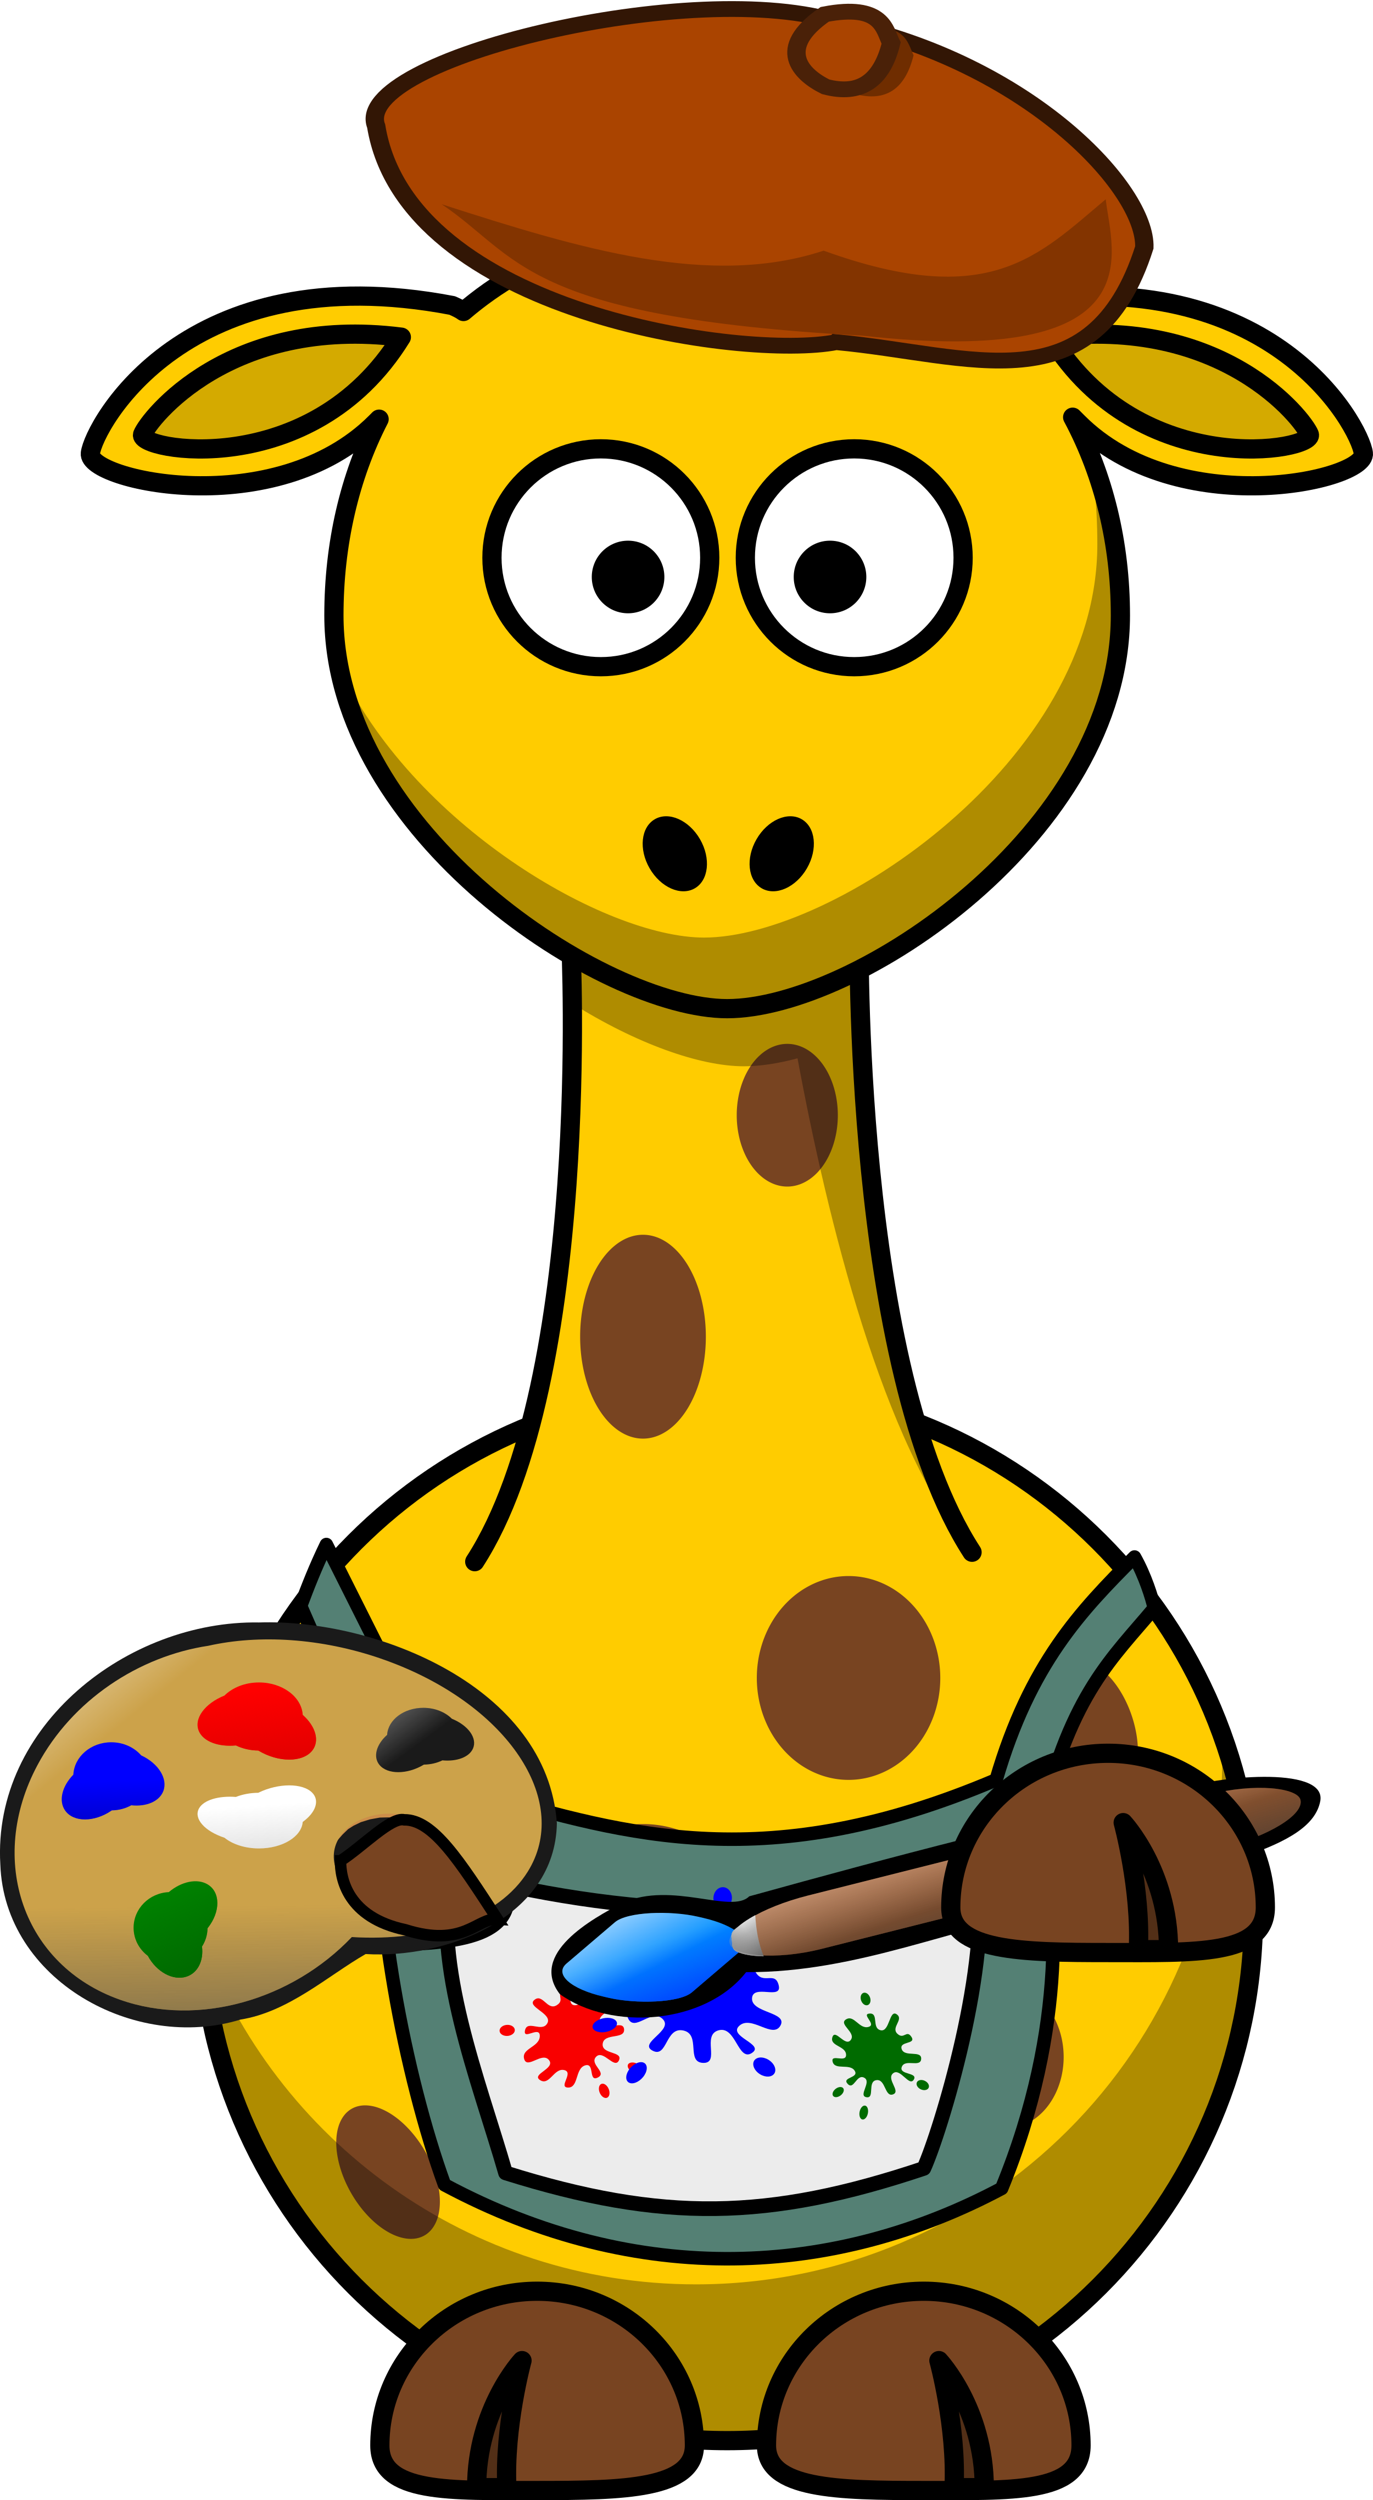 <?xml version="1.0" encoding="UTF-8" standalone="no"?>
<!-- Created with Inkscape (http://www.inkscape.org/) -->

<svg
   xmlns:dc="http://purl.org/dc/elements/1.1/"
   xmlns:cc="http://creativecommons.org/ns#"
   xmlns:rdf="http://www.w3.org/1999/02/22-rdf-syntax-ns#"
   xmlns:svg="http://www.w3.org/2000/svg"
   xmlns="http://www.w3.org/2000/svg"
   xmlns:xlink="http://www.w3.org/1999/xlink"
   xmlns:sodipodi="http://sodipodi.sourceforge.net/DTD/sodipodi-0.dtd"
   xmlns:inkscape="http://www.inkscape.org/namespaces/inkscape"
   version="1.0"
   width="285.753"
   height="520.336"
   id="svg2"
   inkscape:version="0.48.2 r9819"
   sodipodi:docname="Giraffe Maler.svg"
   inkscape:export-filename="C:\Users\Florian Emrich\Documents\Dokumente\Icons\Eigene Cliparts\Giraffen\Giraffe Maler.png"
   inkscape:export-xdpi="130"
   inkscape:export-ydpi="130">
  <sodipodi:namedview
     pagecolor="#ffffff"
     bordercolor="#666666"
     borderopacity="1"
     objecttolerance="10"
     gridtolerance="10"
     guidetolerance="10"
     inkscape:pageopacity="0"
     inkscape:pageshadow="2"
     inkscape:window-width="1680"
     inkscape:window-height="988"
     id="namedview37"
     showgrid="false"
     inkscape:zoom="0.93537767"
     inkscape:cx="-314.73698"
     inkscape:cy="335.35888"
     inkscape:window-x="-8"
     inkscape:window-y="-8"
     inkscape:window-maximized="1"
     inkscape:current-layer="svg2"
     fit-margin-top="0"
     fit-margin-left="0"
     fit-margin-right="0"
     fit-margin-bottom="0" />
  <defs
     id="defs4">
    <radialGradient
       inkscape:collect="always"
       xlink:href="#linearGradient13426-9-1-1"
       id="radialGradient4001"
       gradientUnits="userSpaceOnUse"
       gradientTransform="matrix(0.994,0.109,-0.896,8.145,250.919,-2059.174)"
       cx="349.075"
       cy="290.807"
       fx="349.075"
       fy="290.807"
       r="1.92" />
    <linearGradient
       inkscape:collect="always"
       id="linearGradient13426-9-1-1">
      <stop
         style="stop-color:#fdcc00;stop-opacity:1"
         offset="0"
         id="stop13428-6-0-9" />
      <stop
         style="stop-color:#008044;stop-opacity:1"
         offset="1"
         id="stop13430-5-5-7" />
    </linearGradient>
    <radialGradient
       inkscape:collect="always"
       xlink:href="#linearGradient13416-3-5"
       id="radialGradient4019"
       gradientUnits="userSpaceOnUse"
       gradientTransform="matrix(0.941,-0.161,0.403,2.352,-103.746,-244.044)"
       cx="340.932"
       cy="269.252"
       fx="340.932"
       fy="269.252"
       r="3.3" />
    <linearGradient
       inkscape:collect="always"
       id="linearGradient13416-3-5">
      <stop
         style="stop-color:#00519c;stop-opacity:1"
         offset="0"
         id="stop13418-4-4" />
      <stop
         style="stop-color:#008044;stop-opacity:1"
         offset="1"
         id="stop13420-8-9" />
    </linearGradient>
    <filter
       inkscape:collect="always"
       id="filter8506"
       x="-0.152"
       width="1.304"
       y="-0.16"
       height="1.321"
       color-interpolation-filters="sRGB">
      <feGaussianBlur
         inkscape:collect="always"
         stdDeviation="1.283"
         id="feGaussianBlur8508" />
    </filter>
    <filter
       inkscape:collect="always"
       id="filter8404"
       color-interpolation-filters="sRGB">
      <feGaussianBlur
         inkscape:collect="always"
         stdDeviation="2.462"
         id="feGaussianBlur8406" />
    </filter>
    <linearGradient
       inkscape:collect="always"
       xlink:href="#linearGradient6290"
       id="linearGradient8652"
       gradientUnits="userSpaceOnUse"
       gradientTransform="translate(-436.63,71.9)"
       x1="218.193"
       y1="751.337"
       x2="214.152"
       y2="470.514" />
    <linearGradient
       id="linearGradient6290"
       inkscape:collect="always">
      <stop
         id="stop6292"
         offset="0"
         style="stop-color:#4d4d4d;stop-opacity:1;" />
      <stop
         id="stop6294"
         offset="1"
         style="stop-color:#4d4d4d;stop-opacity:0;" />
    </linearGradient>
    <linearGradient
       inkscape:collect="always"
       xlink:href="#linearGradient6300"
       id="linearGradient8654"
       gradientUnits="userSpaceOnUse"
       gradientTransform="translate(-436.63,71.9)"
       x1="22.223"
       y1="68.474"
       x2="179.807"
       y2="236.159" />
    <linearGradient
       id="linearGradient6300"
       inkscape:collect="always">
      <stop
         id="stop6302"
         offset="0"
         style="stop-color:#ffffff;stop-opacity:1;" />
      <stop
         id="stop6304"
         offset="1"
         style="stop-color:#ffffff;stop-opacity:0;" />
    </linearGradient>
    <linearGradient
       inkscape:collect="always"
       xlink:href="#linearGradient3206"
       id="linearGradient8656"
       gradientUnits="userSpaceOnUse"
       gradientTransform="translate(-436.63,71.9)"
       x1="363.655"
       y1="661.433"
       x2="337.232"
       y2="341.215" />
    <linearGradient
       id="linearGradient3206"
       inkscape:collect="always">
      <stop
         id="stop3208"
         offset="0"
         style="stop-color:#666666;stop-opacity:1;" />
      <stop
         id="stop3210"
         offset="1"
         style="stop-color:#666666;stop-opacity:0;" />
    </linearGradient>
    <linearGradient
       inkscape:collect="always"
       xlink:href="#linearGradient8252"
       id="linearGradient8658"
       gradientUnits="userSpaceOnUse"
       gradientTransform="translate(-436.63,71.9)"
       x1="186.878"
       y1="452.332"
       x2="182.838"
       y2="310.832" />
    <linearGradient
       id="linearGradient8252"
       inkscape:collect="always">
      <stop
         id="stop8254"
         offset="0"
         style="stop-color:#000080;stop-opacity:1;" />
      <stop
         id="stop8256"
         offset="1"
         style="stop-color:#000080;stop-opacity:0;" />
    </linearGradient>
    <linearGradient
       inkscape:collect="always"
       xlink:href="#linearGradient9233-4"
       id="linearGradient8660"
       gradientUnits="userSpaceOnUse"
       gradientTransform="translate(-436.63,71.9)"
       x1="344.462"
       y1="314.951"
       x2="329.31"
       y2="192.218" />
    <linearGradient
       id="linearGradient9233-4"
       inkscape:collect="always">
      <stop
         id="stop9235-5"
         offset="0"
         style="stop-color:#da0000;stop-opacity:1;" />
      <stop
         id="stop9237-4"
         offset="1"
         style="stop-color:#da0000;stop-opacity:0;" />
    </linearGradient>
    <linearGradient
       inkscape:collect="always"
       xlink:href="#linearGradient6300"
       id="linearGradient8662"
       gradientUnits="userSpaceOnUse"
       gradientTransform="translate(-436.63,71.9)"
       x1="414.163"
       y1="101.809"
       x2="531.027"
       y2="238.179" />
    <linearGradient
       inkscape:collect="always"
       xlink:href="#linearGradient10226"
       id="linearGradient8664"
       gradientUnits="userSpaceOnUse"
       gradientTransform="translate(-436.63,71.9)"
       x1="246.477"
       y1="548.296"
       x2="207.081"
       y2="464.453" />
    <linearGradient
       id="linearGradient10226"
       inkscape:collect="always">
      <stop
         id="stop10228"
         offset="0"
         style="stop-color:#006b00;stop-opacity:1;" />
      <stop
         id="stop10230"
         offset="1"
         style="stop-color:#006b00;stop-opacity:0;" />
    </linearGradient>
    <linearGradient
       inkscape:collect="always"
       xlink:href="#linearGradient4235"
       id="linearGradient50005"
       gradientUnits="userSpaceOnUse"
       gradientTransform="translate(672.569,-136.201)"
       x1="130.555"
       y1="240.321"
       x2="183.735"
       y2="156.631" />
    <linearGradient
       id="linearGradient4235"
       inkscape:collect="always">
      <stop
         id="stop4237"
         offset="0"
         style="stop-color:#0035ff;stop-opacity:1;" />
      <stop
         id="stop4239"
         offset="1"
         style="stop-color:#0035ff;stop-opacity:0;" />
    </linearGradient>
    <linearGradient
       inkscape:collect="always"
       xlink:href="#linearGradient3206-1"
       id="linearGradient50007"
       gradientUnits="userSpaceOnUse"
       gradientTransform="translate(600,40)"
       x1="302.793"
       y1="297.021"
       x2="310.874"
       y2="270.504" />
    <linearGradient
       id="linearGradient3206-1"
       inkscape:collect="always">
      <stop
         id="stop3208-7"
         offset="0"
         style="stop-color:#666666;stop-opacity:1;" />
      <stop
         id="stop3210-4"
         offset="1"
         style="stop-color:#666666;stop-opacity:0;" />
    </linearGradient>
    <linearGradient
       inkscape:collect="always"
       xlink:href="#linearGradient3216"
       id="linearGradient50009"
       gradientUnits="userSpaceOnUse"
       gradientTransform="translate(600,40)"
       x1="322.491"
       y1="252.826"
       x2="316.683"
       y2="271.262" />
    <linearGradient
       id="linearGradient3216"
       inkscape:collect="always">
      <stop
         id="stop3218"
         offset="0"
         style="stop-color:#ffffff;stop-opacity:1;" />
      <stop
         id="stop3220"
         offset="1"
         style="stop-color:#ffffff;stop-opacity:0;" />
    </linearGradient>
    <linearGradient
       inkscape:collect="always"
       xlink:href="#linearGradient3234"
       id="linearGradient50011"
       gradientUnits="userSpaceOnUse"
       gradientTransform="translate(600,40)"
       x1="311.885"
       y1="263.686"
       x2="326.784"
       y2="267.951" />
    <linearGradient
       id="linearGradient3234"
       inkscape:collect="always">
      <stop
         id="stop3236"
         offset="0"
         style="stop-color:#999999;stop-opacity:1;" />
      <stop
         id="stop3238"
         offset="1"
         style="stop-color:#999999;stop-opacity:0;" />
    </linearGradient>
    <linearGradient
       inkscape:collect="always"
       xlink:href="#linearGradient4245"
       id="linearGradient50013"
       gradientUnits="userSpaceOnUse"
       gradientTransform="translate(672.569,-136.201)"
       x1="216.174"
       y1="61.485"
       x2="171.049"
       y2="187.816" />
    <linearGradient
       id="linearGradient4245"
       inkscape:collect="always">
      <stop
         id="stop4247"
         offset="0"
         style="stop-color:#ffffff;stop-opacity:1;" />
      <stop
         id="stop4249"
         offset="1"
         style="stop-color:#ffffff;stop-opacity:0;" />
    </linearGradient>
    <linearGradient
       inkscape:collect="always"
       xlink:href="#linearGradient4255"
       id="linearGradient50015"
       gradientUnits="userSpaceOnUse"
       gradientTransform="translate(481.475,-360.252)"
       x1="542.608"
       y1="77.48"
       x2="538.433"
       y2="-23.939" />
    <linearGradient
       id="linearGradient4255"
       inkscape:collect="always">
      <stop
         id="stop4257"
         offset="0"
         style="stop-color:#333333;stop-opacity:1;" />
      <stop
         id="stop4259"
         offset="1"
         style="stop-color:#333333;stop-opacity:0;" />
    </linearGradient>
    <linearGradient
       inkscape:collect="always"
       xlink:href="#linearGradient4265"
       id="linearGradient50017"
       gradientUnits="userSpaceOnUse"
       gradientTransform="translate(481.475,-360.252)"
       x1="605.489"
       y1="-145.44"
       x2="617.583"
       y2="11.293" />
    <linearGradient
       id="linearGradient4265"
       inkscape:collect="always">
      <stop
         id="stop4267"
         offset="0"
         style="stop-color:#ffffff;stop-opacity:1;" />
      <stop
         id="stop4269"
         offset="1"
         style="stop-color:#ffffff;stop-opacity:0;" />
    </linearGradient>
  </defs>
  <path
     inkscape:connector-curvature="0"
     style="fill:#ffcc00;fill-opacity:1;fill-rule:nonzero;stroke:#000000;stroke-width:4;stroke-linecap:round;stroke-linejoin:round;stroke-miterlimit:4;stroke-opacity:1;stroke-dasharray:none"
     id="path2383"
     d="m 260.88,398.375 c 0.018,60.508 -49.029,109.569 -109.537,109.569 -60.508,0 -109.555,-49.061 -109.537,-109.569 -0.018,-60.508 49.029,-109.569 109.537,-109.569 60.508,0 109.555,49.061 109.537,109.569 z" />
  <path
     inkscape:connector-curvature="0"
     style="fill:#784421;fill-opacity:1;fill-rule:nonzero;stroke:none"
     id="path3242"
     d="m 88.448,447.688 a 15.203,8.839 60.05 0 1 -15.317,8.826 15.203,8.839 60.05 1 1 15.317,-8.826 z" />
  <path
     inkscape:connector-curvature="0"
     style="fill:#000000;fill-opacity:0.314;fill-rule:nonzero;stroke:none"
     id="path3221"
     d="m 254.257,360.794 c 0.077,1.682 0.125,3.393 0.125,5.094 0,60.464 -49.067,109.531 -109.531,109.531 -47.262,0 -87.591,-29.999 -102.937,-71.969 2.654,58.112 50.674,104.469 109.437,104.469 60.464,0 109.531,-49.067 109.531,-109.531 0,-13.202 -2.338,-25.87 -6.625,-37.594 z" />
  <path
     inkscape:connector-curvature="0"
     style="fill:#784421;fill-opacity:1;fill-rule:nonzero;stroke:#000000;stroke-width:4;stroke-linecap:round;stroke-linejoin:round;stroke-miterlimit:4;stroke-opacity:1"
     id="path3172"
     d="m 159.523,508.945 c 0,9.091 14.665,9.381 32.735,9.381 18.07,0 32.735,0.693 32.735,-9.381 0,-17.716 -14.665,-32.094 -32.735,-32.094 -18.07,0 -32.735,14.378 -32.735,32.094 z" />
  <path
     inkscape:connector-curvature="0"
     style="fill:#000000;fill-opacity:0.314;fill-rule:evenodd;stroke:#000000;stroke-width:4;stroke-linecap:butt;stroke-linejoin:round;stroke-miterlimit:4;stroke-opacity:1;stroke-dasharray:none"
     id="path3174"
     d="m 204.849,517.725 c 0,-16.368 -9.443,-26.44 -9.443,-26.44 0,0 3.777,13.849 3.148,26.44 l 6.295,0 z" />
  <path
     inkscape:connector-curvature="0"
     style="fill:#ffcc00;fill-opacity:1;fill-rule:evenodd;stroke:#000000;stroke-width:4;stroke-linecap:round;stroke-linejoin:round;stroke-miterlimit:4;stroke-opacity:1;stroke-dasharray:none"
     id="path2399"
     d="M 98.806,325.014 C 123.306,287.113 118.806,196.281 118.806,196.281 l 60,-3.267 c 0,0 -1.5,91.485 23.5,130.04" />
  <path
     inkscape:connector-curvature="0"
     style="fill:#784421;fill-opacity:1;fill-rule:nonzero;stroke:none"
     id="path3244"
     d="m 174.372,232.099 a 10.521,14.849 0 0 1 -21.042,0 10.521,14.849 0 1 1 21.042,0 z" />
  <path
     inkscape:connector-curvature="0"
     style="fill:#000000;fill-opacity:0.314;fill-rule:evenodd;stroke:none"
     id="path3214"
     d="m 178.797,193.008 -17.156,0.938 -42.844,2.344 c 0,0 0.241,4.855 0.312,12.562 13.159,8.256 26.42,13.062 35.719,13.062 3.328,0 7.105,-0.572 11.156,-1.656 6.186,33.341 17.668,80.343 36.031,102.5 l -1,0.344 1.281,-0.031 c -17.207,-26.536 -21.834,-78.152 -23.062,-107.75 -0.139,-3.351 -0.245,-6.436 -0.312,-9.156 -0.051,-2.174 -0.075,-4.097 -0.094,-5.781 -0.017,-1.357 -0.027,-2.377 -0.031,-3.375 -0.005,-1.55 -0.006,-1.748 0,-2.406 0.002,-1.045 0,-1.594 0,-1.594 z" />
  <path
     inkscape:connector-curvature="0"
     style="fill:#ffcc00;fill-opacity:1;fill-rule:nonzero;stroke:#000000;stroke-width:4;stroke-linecap:round;stroke-linejoin:round;stroke-miterlimit:4;stroke-opacity:1"
     id="path3155"
     d="m 151.337,46.235 c -22.79,0 -41.278,6.968 -54.875,18.594 -0.571,-0.426 -1.343,-0.805 -2.344,-1.25 -55.508,-10.607 -74.605,25.093 -75.312,30.75 -0.707,5.657 38.515,14.485 59.375,-6.375 0.271,-0.271 0.455,-0.455 0.719,-0.719 -6.171,12.024 -9.406,25.97 -9.406,40.844 0,45.174 56.125,81.844 81.844,81.844 26.717,0 81.844,-36.669 81.844,-81.844 0,-15.041 -3.463,-29.135 -9.938,-41.25 0.408,0.407 0.701,0.701 1.125,1.125 20.86,20.86 60.082,12.032 59.375,6.375 -0.707,-5.657 -19.773,-41.357 -75.281,-30.75 -1.173,0.521 -2.085,0.952 -2.656,1.469 -13.735,-11.746 -32.207,-18.812 -54.469,-18.812 z" />
  <path
     inkscape:connector-curvature="0"
     style="fill:#ffffff;fill-opacity:1;fill-rule:nonzero;stroke:#000000;stroke-width:4;stroke-linecap:round;stroke-linejoin:round;stroke-miterlimit:4;stroke-opacity:1;stroke-dasharray:none"
     id="path3157"
     d="m 147.713,116.082 c 0.004,12.519 -10.144,22.67 -22.663,22.67 -12.519,0 -22.667,-10.151 -22.663,-22.67 -0.004,-12.519 10.144,-22.67 22.663,-22.67 12.519,0 22.666,10.151 22.663,22.67 z" />
  <path
     inkscape:connector-curvature="0"
     style="fill:#ffffff;fill-opacity:1;fill-rule:nonzero;stroke:#000000;stroke-width:4;stroke-linecap:round;stroke-linejoin:round;stroke-miterlimit:4;stroke-opacity:1;stroke-dasharray:none"
     id="path3159"
     d="m 200.446,116.082 c 0.004,12.519 -10.144,22.67 -22.663,22.67 -12.519,0 -22.667,-10.151 -22.663,-22.67 -0.004,-12.519 10.144,-22.67 22.663,-22.67 12.519,0 22.666,10.151 22.663,22.67 z" />
  <path
     inkscape:connector-curvature="0"
     style="fill:#000000;fill-opacity:1;fill-rule:nonzero;stroke:none"
     id="path3161"
     d="m 180.301,120.082 c 0.001,4.173 -3.381,7.557 -7.554,7.557 -4.173,0 -7.556,-3.384 -7.554,-7.557 -0.001,-4.173 3.381,-7.556 7.554,-7.556 4.173,0 7.556,3.384 7.554,7.556 z" />
  <path
     inkscape:connector-curvature="0"
     style="fill:#000000;fill-opacity:1;fill-rule:nonzero;stroke:none"
     id="path3163"
     d="m 138.271,120.082 c 0.001,4.173 -3.381,7.557 -7.554,7.557 -4.173,0 -7.556,-3.384 -7.554,-7.557 -0.001,-4.173 3.381,-7.556 7.554,-7.556 4.173,0 7.556,3.384 7.554,7.556 z" />
  <path
     inkscape:connector-curvature="0"
     style="fill:#000000;fill-opacity:0.314;fill-rule:nonzero;stroke:none"
     id="path3231"
     d="m 225.757,89.159 c 1.755,7.632 2.625,15.723 2.625,24.125 0,45.174 -55.127,81.844 -81.844,81.844 -20.706,2e-5 -61.097,-23.756 -76.062,-56.594 7.616,40.246 57.172,71.375 80.875,71.375 26.717,0 81.844,-36.669 81.844,-81.844 0,-14.081 -2.413,-27.332 -7.438,-38.906 z" />
  <path
     inkscape:connector-curvature="0"
     style="fill:#784421;fill-opacity:1;fill-rule:nonzero;stroke:#000000;stroke-width:4;stroke-linecap:round;stroke-linejoin:round;stroke-miterlimit:4;stroke-opacity:1"
     id="path3329"
     d="m 144.525,508.945 c 0,9.091 -14.665,9.381 -32.735,9.381 -18.07,0 -32.735,0.693 -32.735,-9.381 0,-17.716 14.665,-32.094 32.735,-32.094 18.07,0 32.735,14.378 32.735,32.094 z" />
  <path
     inkscape:connector-curvature="0"
     style="fill:#000000;fill-opacity:0.314;fill-rule:evenodd;stroke:#000000;stroke-width:4;stroke-linecap:butt;stroke-linejoin:round;stroke-miterlimit:4;stroke-opacity:1;stroke-dasharray:none"
     id="path3331"
     d="m 99.2,517.725 c 0,-16.368 9.443,-26.44 9.443,-26.44 0,0 -3.777,13.849 -3.148,26.44 l -6.295,0 z" />
  <path
     inkscape:connector-curvature="0"
     style="fill:#000000;fill-opacity:1;fill-rule:nonzero;stroke:none"
     id="path2398"
     d="m 167.938,180.714 c -2.293,3.973 -6.5,5.839 -9.397,4.166 -2.897,-1.672 -3.385,-6.249 -1.09,-10.221 2.293,-3.973 6.5,-5.839 9.397,-4.166 2.897,1.672 3.385,6.249 1.09,10.221 z" />
  <path
     inkscape:connector-curvature="0"
     style="fill:#000000;fill-opacity:1;fill-rule:nonzero;stroke:none"
     id="path2412"
     d="m 135.201,180.714 c 2.293,3.973 6.5,5.839 9.397,4.166 2.897,-1.672 3.385,-6.249 1.09,-10.221 -2.293,-3.973 -6.5,-5.839 -9.397,-4.166 -2.897,1.672 -3.385,6.249 -1.09,10.221 z" />
  <path
     inkscape:connector-curvature="0"
     style="fill:#d4aa00;fill-opacity:1;fill-rule:evenodd;stroke:#000000;stroke-width:4;stroke-linecap:butt;stroke-linejoin:round;stroke-miterlimit:4;stroke-opacity:1;stroke-dasharray:none"
     id="path3190"
     d="m 218.657,70.172 c 35.782,-4.567 52.523,16.965 53.837,20.227 1.313,3.262 -35.125,10.114 -53.837,-20.227 z" />
  <path
     inkscape:connector-curvature="0"
     style="fill:#784421;fill-opacity:1;fill-rule:nonzero;stroke:none"
     id="path3230"
     d="M 85,371.507 A 13.435,21.213 13.776 0 1 58.903,365.109 13.435,21.213 13.776 1 1 85,371.507 z" />
  <path
     inkscape:connector-curvature="0"
     style="fill:#784421;fill-opacity:1;fill-rule:nonzero;stroke:none"
     id="path3232"
     d="m 158.218,405.431 a 24.395,25.809 0 0 1 -48.79,0 24.395,25.809 0 1 1 48.79,0 z" />
  <path
     inkscape:connector-curvature="0"
     style="fill:#784421;fill-opacity:1;fill-rule:nonzero;stroke:none"
     id="path3234"
     d="m 235.564,357.14 a 14.849,8.485 71.565 0 1 -16.1,5.367 14.849,8.485 71.565 0 1 16.1,-5.367 z" />
  <path
     inkscape:connector-curvature="0"
     style="fill:#784421;fill-opacity:1;fill-rule:nonzero;stroke:none"
     id="path3236"
     d="m 221.372,428.099 a 12.021,14.849 0 0 1 -24.042,0 12.021,14.849 0 1 1 24.042,0 z" />
  <path
     inkscape:connector-curvature="0"
     style="fill:#784421;fill-opacity:1;fill-rule:nonzero;stroke:none"
     id="path3238"
     d="m 195.695,349.216 a 19.092,21.213 0 0 1 -38.184,0 19.092,21.213 0 1 1 38.184,0 z" />
  <path
     inkscape:connector-curvature="0"
     style="fill:#784421;fill-opacity:1;fill-rule:nonzero;stroke:none"
     id="path3240"
     d="m 146.904,278.192 a 13.081,21.213 0 0 1 -26.163,0 13.081,21.213 0 1 1 26.163,0 z" />
  <path
     inkscape:connector-curvature="0"
     style="fill:#d4aa00;fill-opacity:1;fill-rule:evenodd;stroke:#000000;stroke-width:4;stroke-linecap:butt;stroke-linejoin:round;stroke-miterlimit:4;stroke-opacity:1;stroke-dasharray:none"
     id="path3246"
     d="m 83.528,70.172 c -35.782,-4.567 -52.523,16.965 -53.837,20.227 -1.313,3.262 35.125,10.114 53.837,-20.227 z" />
  <g
     id="g7484"
     transform="matrix(1.897,0,0,1.897,-50.367,190.099)">
    <g
       id="g4804">
      <path
         inkscape:export-ydpi="49.299999"
         inkscape:export-xdpi="49.299999"
         inkscape:export-filename="/home/bocian/Pulpit/nowy katalog/path2413-5-1-1.png"
         sodipodi:nodetypes="cccccccccccc"
         inkscape:connector-curvature="0"
         id="rect12168-7-6"
         d="m 59.533,75.978 c 0.809,-2.167 1.616,-4.232 2.824,-6.738 L 74.049,92.55 c 1.773,3.152 2.324,2.899 5.486,4.021 15.886,4.6 31.36,9.089 56.302,-1.516 3.728,-12.791 9.323,-18.565 15.182,-24.446 1.167,2.052 1.924,4.496 2.166,5.6 -4.531,5.437 -9.074,9.314 -12.403,23.119 1.733,8.042 2.955,22.756 -4.34,40.557 -18.19,9.687 -39.829,10.999 -61.119,-0.402 -4.305,-11.819 -8.043,-31.184 -7.039,-43.46 z"
         style="fill:#548074;fill-opacity:1;stroke:#000000;stroke-width:1.482;stroke-linecap:round;stroke-linejoin:round;stroke-miterlimit:4;stroke-opacity:1" />
      <path
         inkscape:export-ydpi="49.299999"
         inkscape:export-xdpi="49.299999"
         inkscape:export-filename="/home/bocian/Pulpit/nowy katalog/path2413-5-1-1.png"
         sodipodi:nodetypes="ccccc"
         inkscape:connector-curvature="0"
         id="rect12171-1-7"
         d="m 76.024,105.109 c 18.205,4.875 39.14,6.361 57.709,-0.164 1.738,10.092 -4.06,28.874 -5.827,32.74 -17.062,5.711 -28.66,5.902 -45.891,0.492 -2.954,-10.241 -8.06,-22.799 -5.991,-33.068 z"
         style="fill:#ececec;fill-opacity:1;stroke:#000000;stroke-width:1.61;stroke-linecap:round;stroke-linejoin:round;stroke-miterlimit:4;stroke-opacity:1" />
    </g>
    <g
       id="g7464">
      <g
         id="g7350-7"
         transform="matrix(0.01,0.036,-0.036,0.01,104.505,164.842)"
         style="fill:#006b00;fill-opacity:1">
        <path
           inkscape:connector-curvature="0"
           id="path2985-4"
           d="m -831.779,-648.901 c -24.273,12.361 -6.742,-37.913 -31.843,-30.127 -25.101,7.786 -15.83,55.379 -42.102,55.207 -26.272,-0.173 15.434,-37.802 -10.013,-43.613 -25.447,-5.811 -36.572,40.047 -59.961,25.094 -23.389,-14.953 39.203,-28.509 22.056,-50.034 -17.147,-21.525 -54.275,23.837 -61.825,-2.772 -7.551,-26.609 38.219,-29.154 38.961,-56.811 0.742,-27.657 -42.678,11.986 -36.822,-14.693 5.856,-26.679 42.689,6.59 55.767,-17.68 13.077,-24.269 -53.102,-40.808 -32.477,-57.976 20.625,-17.168 32.127,27.257 55.413,13.422 23.286,-13.835 -5.461,-29.299 20.215,-37.406 25.676,-8.107 1.181,38.946 27.092,37.176 25.912,-1.77 17.66,-56.068 42.799,-47.4 25.138,8.668 -13.899,44.996 7.089,60.913 20.988,15.916 27.982,-42.458 45.715,-23.65 17.732,18.808 -45.234,28.734 -34.213,53.532 11.021,24.798 57.75,-9.082 59.605,16.843 1.855,25.925 -49.734,8.24 -53.324,35.683 -3.591,27.443 51.404,18.165 40.471,41.58 -10.933,23.415 -38.981,-27.728 -56.872,-9.032 -17.891,18.696 28.544,39.384 4.271,51.745 z"
           inkscape:transform-center-y="1.7956599"
           inkscape:transform-center-x="-0.89889637"
           style="fill:#006b00;fill-opacity:1;stroke:none" />
        <path
           id="path2992-3"
           d="m 420.714,258.434 c 0,8.482 -5.916,15.357 -13.214,15.357 -7.298,0 -13.214,-6.876 -13.214,-15.357 0,-8.482 5.916,-15.357 13.214,-15.357 7.298,0 13.214,6.876 13.214,15.357 z"
           style="fill:#006b00;fill-opacity:1;stroke:none"
           transform="matrix(-0.168,-1.033,-1.23,0.148,-671.47,-383.621)"
           inkscape:connector-curvature="0" />
        <path
           id="path2988-1"
           d="m 420.714,258.434 c 0,8.482 -5.916,15.357 -13.214,15.357 -7.298,0 -13.214,-6.876 -13.214,-15.357 0,-8.482 5.916,-15.357 13.214,-15.357 7.298,0 13.214,6.876 13.214,15.357 z"
           style="fill:#006b00;fill-opacity:1;stroke:none"
           transform="matrix(-0.853,-0.606,-0.758,0.979,-225.842,-866.534)"
           inkscape:connector-curvature="0" />
        <path
           id="path2994-2"
           d="m 441.429,598.434 c 0,9.271 -6.076,16.786 -13.571,16.786 -7.495,0 -13.571,-7.515 -13.571,-16.786 0,-9.27 6.076,-16.786 13.571,-16.786 7.495,0 13.571,7.515 13.571,16.786 z"
           style="fill:#006b00;fill-opacity:1;stroke:none"
           transform="matrix(0.473,-0.779,1.087,0.588,-1590.815,-690.462)"
           inkscape:connector-curvature="0" />
        <path
           id="path2990-9"
           d="m 441.429,598.434 c 0,9.271 -6.076,16.786 -13.571,16.786 -7.495,0 -13.571,-7.515 -13.571,-16.786 0,-9.27 6.076,-16.786 13.571,-16.786 7.495,0 13.571,7.515 13.571,16.786 z"
           style="fill:#006b00;fill-opacity:1;stroke:none"
           transform="matrix(0.732,-0.536,0.521,0.971,-1440.893,-967.39)"
           inkscape:connector-curvature="0" />
      </g>
      <g
         id="g7350-4"
         transform="matrix(0.044,0,0,0.044,128.739,156.263)"
         style="fill:#f90000;fill-opacity:1">
        <path
           inkscape:connector-curvature="0"
           id="path2985-3"
           d="m -831.779,-648.901 c -24.273,12.361 -6.742,-37.913 -31.843,-30.127 -25.101,7.786 -15.83,55.379 -42.102,55.207 -26.272,-0.173 15.434,-37.802 -10.013,-43.613 -25.447,-5.811 -36.572,40.047 -59.961,25.094 -23.389,-14.953 39.203,-28.509 22.056,-50.034 -17.147,-21.525 -54.275,23.837 -61.825,-2.772 -7.551,-26.609 38.219,-29.154 38.961,-56.811 0.742,-27.657 -42.678,11.986 -36.822,-14.693 5.856,-26.679 42.689,6.59 55.767,-17.68 13.077,-24.269 -53.102,-40.808 -32.477,-57.976 20.625,-17.168 32.127,27.257 55.413,13.422 23.286,-13.835 -5.461,-29.299 20.215,-37.406 25.676,-8.107 1.181,38.946 27.092,37.176 25.912,-1.77 17.66,-56.068 42.799,-47.4 25.138,8.668 -13.899,44.996 7.089,60.913 20.988,15.916 27.982,-42.458 45.715,-23.65 17.732,18.808 -45.234,28.734 -34.213,53.532 11.021,24.798 57.75,-9.082 59.605,16.843 1.855,25.925 -49.734,8.24 -53.324,35.683 -3.591,27.443 51.404,18.165 40.471,41.58 -10.933,23.415 -38.981,-27.728 -56.872,-9.032 -17.891,18.696 28.544,39.384 4.271,51.745 z"
           inkscape:transform-center-y="1.7956599"
           inkscape:transform-center-x="-0.89889637"
           style="fill:#f90000;fill-opacity:1;stroke:none" />
        <path
           id="path2992-2"
           d="m 420.714,258.434 c 0,8.482 -5.916,15.357 -13.214,15.357 -7.298,0 -13.214,-6.876 -13.214,-15.357 0,-8.482 5.916,-15.357 13.214,-15.357 7.298,0 13.214,6.876 13.214,15.357 z"
           style="fill:#f90000;fill-opacity:1;stroke:none"
           transform="matrix(-0.168,-1.033,-1.23,0.148,-671.47,-383.621)"
           inkscape:connector-curvature="0" />
        <path
           id="path2988-0"
           d="m 420.714,258.434 c 0,8.482 -5.916,15.357 -13.214,15.357 -7.298,0 -13.214,-6.876 -13.214,-15.357 0,-8.482 5.916,-15.357 13.214,-15.357 7.298,0 13.214,6.876 13.214,15.357 z"
           style="fill:#f90000;fill-opacity:1;stroke:none"
           transform="matrix(-0.853,-0.606,-0.758,0.979,-225.842,-866.534)"
           inkscape:connector-curvature="0" />
        <path
           id="path2994-8"
           d="m 441.429,598.434 c 0,9.271 -6.076,16.786 -13.571,16.786 -7.495,0 -13.571,-7.515 -13.571,-16.786 0,-9.27 6.076,-16.786 13.571,-16.786 7.495,0 13.571,7.515 13.571,16.786 z"
           style="fill:#f90000;fill-opacity:1;stroke:none"
           transform="matrix(0.473,-0.779,1.087,0.588,-1590.815,-690.462)"
           inkscape:connector-curvature="0" />
        <path
           id="path2990-7"
           d="m 441.429,598.434 c 0,9.271 -6.076,16.786 -13.571,16.786 -7.495,0 -13.571,-7.515 -13.571,-16.786 0,-9.27 6.076,-16.786 13.571,-16.786 7.495,0 13.571,7.515 13.571,16.786 z"
           style="fill:#f90000;fill-opacity:1;stroke:none"
           transform="matrix(0.732,-0.536,0.521,0.971,-1440.893,-967.39)"
           inkscape:connector-curvature="0" />
      </g>
      <g
         id="g7350"
         transform="matrix(-0.008,0.062,-0.073,-0.007,41.432,168.239)">
        <path
           inkscape:connector-curvature="0"
           id="path2985"
           d="m -831.779,-648.901 c -24.273,12.361 -6.742,-37.913 -31.843,-30.127 -25.101,7.786 -15.83,55.379 -42.102,55.207 -26.272,-0.173 15.434,-37.802 -10.013,-43.613 -25.447,-5.811 -36.572,40.047 -59.961,25.094 -23.389,-14.953 39.203,-28.509 22.056,-50.034 -17.147,-21.525 -54.275,23.837 -61.825,-2.772 -7.551,-26.609 38.219,-29.154 38.961,-56.811 0.742,-27.657 -42.678,11.986 -36.822,-14.693 5.856,-26.679 42.689,6.59 55.767,-17.68 13.077,-24.269 -53.102,-40.808 -32.477,-57.976 20.625,-17.168 32.127,27.257 55.413,13.422 23.286,-13.835 -5.461,-29.299 20.215,-37.406 25.676,-8.107 1.181,38.946 27.092,37.176 25.912,-1.77 17.66,-56.068 42.799,-47.4 25.138,8.668 -13.899,44.996 7.089,60.913 20.988,15.916 27.982,-42.458 45.715,-23.65 17.732,18.808 -45.234,28.734 -34.213,53.532 11.021,24.798 57.75,-9.082 59.605,16.843 1.855,25.925 -49.734,8.24 -53.324,35.683 -3.591,27.443 51.404,18.165 40.471,41.58 -10.933,23.415 -38.981,-27.728 -56.872,-9.032 -17.891,18.696 28.544,39.384 4.271,51.745 z"
           inkscape:transform-center-y="1.7956599"
           inkscape:transform-center-x="-0.89889637"
           style="fill:#0000ff;stroke:none" />
        <path
           id="path2992"
           d="m 420.714,258.434 c 0,8.482 -5.916,15.357 -13.214,15.357 -7.298,0 -13.214,-6.876 -13.214,-15.357 0,-8.482 5.916,-15.357 13.214,-15.357 7.298,0 13.214,6.876 13.214,15.357 z"
           style="fill:#0000ff;stroke:none"
           transform="matrix(-0.168,-1.033,-1.23,0.148,-671.47,-383.621)"
           inkscape:connector-curvature="0" />
        <path
           id="path2988"
           d="m 420.714,258.434 c 0,8.482 -5.916,15.357 -13.214,15.357 -7.298,0 -13.214,-6.876 -13.214,-15.357 0,-8.482 5.916,-15.357 13.214,-15.357 7.298,0 13.214,6.876 13.214,15.357 z"
           style="fill:#0000ff;stroke:none"
           transform="matrix(-0.853,-0.606,-0.758,0.979,-225.842,-866.534)"
           inkscape:connector-curvature="0" />
        <path
           id="path2994"
           d="m 441.429,598.434 c 0,9.271 -6.076,16.786 -13.571,16.786 -7.495,0 -13.571,-7.515 -13.571,-16.786 0,-9.27 6.076,-16.786 13.571,-16.786 7.495,0 13.571,7.515 13.571,16.786 z"
           style="fill:#0000ff;stroke:none"
           transform="matrix(0.473,-0.779,1.087,0.588,-1590.815,-690.462)"
           inkscape:connector-curvature="0" />
        <path
           id="path2990"
           d="m 441.429,598.434 c 0,9.271 -6.076,16.786 -13.571,16.786 -7.495,0 -13.571,-7.515 -13.571,-16.786 0,-9.27 6.076,-16.786 13.571,-16.786 7.495,0 13.571,7.515 13.571,16.786 z"
           style="fill:#0000ff;stroke:none"
           transform="matrix(0.732,-0.536,0.521,0.971,-1440.893,-967.39)"
           inkscape:connector-curvature="0" />
      </g>
    </g>
  </g>
  <g
     id="g6320"
     transform="matrix(2.387,0,0,2.387,-86.048,71.956)">
    <path
       sodipodi:nodetypes="cccccccc"
       inkscape:connector-curvature="0"
       id="rect2162-3"
       d="m 139.244,125.803 c -12.702,2.556 -25.39,5.933 -37.872,9.392 -1.547,1.562 -6.722,-1.342 -11.003,0.556 -2.746,1.404 -8.224,4.481 -5.502,7.975 4.508,3.229 12.66,2.648 16.237,-1.922 9.792,0.045 18.097,-3.963 27.696,-5.635 12.779,-3.694 21.612,-5.036 22.371,-9.319 0.49,-3.155 -9.647,-2.028 -11.926,-1.046 z"
       style="fill:#000000;fill-opacity:1;stroke:none" />
    <g
       transform="matrix(0.029,-0.101,0.101,0.029,33.084,217.595)"
       id="g5275">
      <g
         transform="matrix(0.944,0.329,-0.329,0.944,133.398,-184.323)"
         id="g5287">
        <rect
           id="rect2162"
           width="488.571"
           height="45.714"
           x="889.168"
           y="-382.495"
           ry="22.857"
           style="fill:#a05a2c;fill-opacity:1;stroke:#000000;stroke-width:0;stroke-miterlimit:4;stroke-opacity:1;stroke-dasharray:none"
           rx="72.857"
           transform="matrix(0.759,0.651,-0.651,0.759,0,0)" />
        <rect
           id="rect2180"
           width="102.385"
           height="106.785"
           x="820.407"
           y="-4.305"
           ry="51.192"
           style="fill:#008eff;fill-opacity:1;stroke:#000000;stroke-width:0;stroke-miterlimit:4;stroke-opacity:1;stroke-dasharray:none"
           rx="24.813"
           transform="matrix(0.969,0.247,0.38,0.925,0,0)" />
        <rect
           transform="matrix(0.969,0.247,0.38,0.925,0,0)"
           rx="24.813"
           style="fill:url(#linearGradient50005);fill-opacity:1;stroke:#000000;stroke-width:0;stroke-miterlimit:4;stroke-opacity:1;stroke-dasharray:none"
           ry="51.192"
           y="-4.305"
           x="820.407"
           height="106.785"
           width="102.385"
           id="rect3264" />
        <path
           inkscape:connector-curvature="0"
           d="m 940.492,309.567 c -0.86,-0.423 -1.711,-0.829 -2.551,-1.218 -0.872,-0.403 -1.732,-0.787 -2.581,-1.152 -0.885,-0.38 -1.756,-0.739 -2.613,-1.077 -0.899,-0.354 -1.782,-0.684 -2.648,-0.989 -0.914,-0.322 -1.809,-0.617 -2.684,-0.885 -0.931,-0.284 -1.84,-0.537 -2.723,-0.757 -0.95,-0.237 -3.122,-0.971 -4.013,-1.132 -4.487,-0.979 -6.338,1.548 -8.827,3.782 -2.232,2.004 -5.362,3.422 -4.986,7.663 0.126,0.916 0.323,1.876 0.587,2.877 0.238,0.902 0.532,1.838 0.878,2.803 0.318,0.885 0.68,1.796 1.085,2.729 0.377,0.868 0.791,1.756 1.242,2.663 0.423,0.851 0.878,1.719 1.363,2.601 0.46,0.836 0.948,1.685 1.463,2.547 0.491,0.822 1.007,1.655 1.546,2.498 0.518,0.809 1.057,1.627 1.618,2.453 6.36,-10.013 14.677,-17.9 23.844,-25.406 0,0 0,0 0,0"
           sodipodi:nodetypes="csssssscscsssssssccc"
           id="path2189"
           style="fill:#b3b3b3;fill-opacity:1;stroke:#000000;stroke-width:0;stroke-miterlimit:4;stroke-opacity:1;stroke-dasharray:none" />
        <path
           inkscape:connector-curvature="0"
           style="fill:url(#linearGradient50007);fill-opacity:1;stroke:#000000;stroke-width:0;stroke-miterlimit:4;stroke-opacity:1;stroke-dasharray:none"
           id="path3204"
           sodipodi:nodetypes="csssssscscsssssssccc"
           d="m 940.492,309.567 c -0.86,-0.423 -1.711,-0.829 -2.551,-1.218 -0.872,-0.403 -1.732,-0.787 -2.581,-1.152 -0.885,-0.38 -1.756,-0.739 -2.613,-1.077 -0.899,-0.354 -1.782,-0.684 -2.648,-0.989 -0.914,-0.322 -1.809,-0.617 -2.684,-0.885 -0.931,-0.284 -1.84,-0.537 -2.723,-0.757 -0.95,-0.237 -3.122,-0.971 -4.013,-1.132 -4.487,-0.979 -6.338,1.548 -8.827,3.782 -2.232,2.004 -5.362,3.422 -4.986,7.663 0.126,0.916 0.323,1.876 0.587,2.877 0.238,0.902 0.532,1.838 0.878,2.803 0.318,0.885 0.68,1.796 1.085,2.729 0.377,0.868 0.791,1.756 1.242,2.663 0.423,0.851 0.878,1.719 1.363,2.601 0.46,0.836 0.948,1.685 1.463,2.547 0.491,0.822 1.007,1.655 1.546,2.498 0.518,0.809 1.057,1.627 1.618,2.453 6.36,-10.013 14.677,-17.9 23.844,-25.406 0,0 0,0 0,0" />
        <path
           inkscape:connector-curvature="0"
           d="m 940.492,309.567 c -0.86,-0.423 -1.711,-0.829 -2.551,-1.218 -0.872,-0.403 -1.732,-0.787 -2.581,-1.152 -0.885,-0.38 -1.756,-0.739 -2.613,-1.077 -0.899,-0.354 -1.782,-0.684 -2.648,-0.989 -0.914,-0.322 -1.809,-0.617 -2.684,-0.885 -0.931,-0.284 -1.84,-0.537 -2.723,-0.757 -0.95,-0.237 -3.122,-0.971 -4.013,-1.132 -4.487,-0.979 -6.338,1.548 -8.827,3.782 -2.232,2.004 -5.362,3.422 -4.986,7.663 0.126,0.916 0.323,1.876 0.587,2.877 0.238,0.902 0.532,1.838 0.878,2.803 0.318,0.885 0.68,1.796 1.085,2.729 0.377,0.868 0.791,1.756 1.242,2.663 0.423,0.851 0.878,1.719 1.363,2.601 0.46,0.836 0.948,1.685 1.463,2.547 0.491,0.822 1.007,1.655 1.546,2.498 0.518,0.809 1.057,1.627 1.618,2.453 6.36,-10.013 14.677,-17.9 23.844,-25.406 0,0 0,0 0,0"
           sodipodi:nodetypes="csssssscscsssssssccc"
           id="path3214-0"
           style="fill:url(#linearGradient50009);fill-opacity:1;stroke:#000000;stroke-width:0;stroke-miterlimit:4;stroke-opacity:1;stroke-dasharray:none" />
        <path
           inkscape:connector-curvature="0"
           style="fill:url(#linearGradient50011);fill-opacity:1;stroke:#000000;stroke-width:0;stroke-miterlimit:4;stroke-opacity:1;stroke-dasharray:none"
           id="path3224"
           sodipodi:nodetypes="csssssscscsssssssccc"
           d="m 940.492,309.567 c -0.86,-0.423 -1.711,-0.829 -2.551,-1.218 -0.872,-0.403 -1.732,-0.787 -2.581,-1.152 -0.885,-0.38 -1.756,-0.739 -2.613,-1.077 -0.899,-0.354 -1.782,-0.684 -2.648,-0.989 -0.914,-0.322 -1.809,-0.617 -2.684,-0.885 -0.931,-0.284 -1.84,-0.537 -2.723,-0.757 -0.95,-0.237 -3.122,-0.971 -4.013,-1.132 -4.487,-0.979 -6.338,1.548 -8.827,3.782 -2.232,2.004 -5.362,3.422 -4.986,7.663 0.126,0.916 0.323,1.876 0.587,2.877 0.238,0.902 0.532,1.838 0.878,2.803 0.318,0.885 0.68,1.796 1.085,2.729 0.377,0.868 0.791,1.756 1.242,2.663 0.423,0.851 0.878,1.719 1.363,2.601 0.46,0.836 0.948,1.685 1.463,2.547 0.491,0.822 1.007,1.655 1.546,2.498 0.518,0.809 1.057,1.627 1.618,2.453 6.36,-10.013 14.677,-17.9 23.844,-25.406 0,0 0,0 0,0" />
        <rect
           id="rect4243"
           width="102.385"
           height="106.785"
           x="820.407"
           y="-4.305"
           ry="51.192"
           style="fill:url(#linearGradient50013);fill-opacity:1;stroke:#000000;stroke-width:0;stroke-miterlimit:4;stroke-opacity:1;stroke-dasharray:none"
           rx="24.813"
           transform="matrix(0.969,0.247,0.38,0.925,0,0)" />
        <rect
           transform="matrix(0.759,0.651,-0.651,0.759,0,0)"
           rx="72.857"
           style="fill:url(#linearGradient50015);fill-opacity:1;stroke:#000000;stroke-width:0;stroke-miterlimit:4;stroke-opacity:1;stroke-dasharray:none"
           ry="22.857"
           y="-382.495"
           x="889.168"
           height="45.714"
           width="488.571"
           id="rect4253" />
        <rect
           id="rect4263"
           width="488.571"
           height="45.714"
           x="889.168"
           y="-382.495"
           ry="22.857"
           style="fill:url(#linearGradient50017);fill-opacity:1;stroke:#000000;stroke-width:0;stroke-miterlimit:4;stroke-opacity:1;stroke-dasharray:none"
           rx="72.857"
           transform="matrix(0.759,0.651,-0.651,0.759,0,0)" />
      </g>
    </g>
  </g>
  <g
     id="g4540"
     transform="translate(834.648,180.367)">
    <g
       id="g4537">
      <path
         inkscape:connector-curvature="0"
         style="fill:#784421;fill-opacity:1;fill-rule:nonzero;stroke:#000000;stroke-width:4;stroke-linecap:round;stroke-linejoin:round;stroke-miterlimit:4;stroke-opacity:1"
         id="path3172-7"
         d="m -636.769,216.616 c 0,9.091 14.665,9.381 32.735,9.381 18.07,0 32.735,0.693 32.735,-9.381 0,-17.716 -14.665,-32.094 -32.735,-32.094 -18.07,0 -32.735,14.378 -32.735,32.094 z" />
    </g>
    <path
       d="m -591.444,225.396 c 0,-16.368 -9.443,-26.44 -9.443,-26.44 0,0 3.777,13.849 3.148,26.44 l 6.295,0 z"
       id="path3174-4"
       style="fill:#000000;fill-opacity:0.314;fill-rule:evenodd;stroke:#000000;stroke-width:4;stroke-linecap:butt;stroke-linejoin:round;stroke-miterlimit:4;stroke-opacity:1;stroke-dasharray:none"
       inkscape:connector-curvature="0" />
  </g>
  <g
     id="g4566"
     transform="translate(892.379,239.166)">
    <path
       d="m -787.255,155.678 c 0,9.091 -14.665,9.381 -32.735,9.381 -18.07,0 -32.735,0.693 -32.735,-9.381 0,-17.716 14.665,-32.094 32.735,-32.094 18.07,0 32.735,14.378 32.735,32.094 z"
       id="path3329-0"
       style="fill:#784421;fill-opacity:1;fill-rule:nonzero;stroke:#000000;stroke-width:4;stroke-linecap:round;stroke-linejoin:round;stroke-miterlimit:4;stroke-opacity:1"
       inkscape:connector-curvature="0" />
    <path
       d="m -832.58,164.458 c 0,-16.368 9.443,-26.44 9.443,-26.44 0,0 -3.777,13.849 -3.148,26.44 l -6.295,0 z"
       id="path3331-9"
       style="fill:#000000;fill-opacity:0.314;fill-rule:evenodd;stroke:#000000;stroke-width:4;stroke-linecap:butt;stroke-linejoin:round;stroke-miterlimit:4;stroke-opacity:1;stroke-dasharray:none"
       inkscape:connector-curvature="0" />
  </g>
  <g
     id="g8510"
     transform="matrix(0.956,-0.189,0.221,0.821,113.632,-353.606)">
    <path
       transform="translate(429.74,389.466)"
       sodipodi:nodetypes="ccccc"
       inkscape:connector-curvature="0"
       id="path7575"
       d="m -483.307,115.639 c -20.027,-0.041 -87.175,-27.39 -83.085,-73.893 -1.665,-17.201 74.523,-21.082 101.709,-2.724 36.752,18.541 53.978,54.489 50.319,68.485 -19.501,36.187 -41.984,17.458 -68.943,8.132 z"
       style="fill:#aa4400;stroke:#321605;stroke-width:3.9;stroke-linecap:butt;stroke-linejoin:miter;stroke-miterlimit:4;stroke-opacity:1;stroke-dasharray:none" />
    <path
       transform="matrix(0.888,0,0,0.888,-3.157,49.647)"
       sodipodi:nodetypes="cccc"
       inkscape:connector-curvature="0"
       id="path7577-0"
       d="m -32.942,429.213 c -12.03,5.824 -8.383,13.244 -3.849,17.469 6.494,3.744 11.863,1.487 15.989,-7.402 -0.64,-3.578 0.426,-9.988 -12.14,-10.067 z"
       style="color:#000000;fill:#6f2d00;fill-opacity:1;fill-rule:nonzero;stroke:none;stroke-width:3.9;marker:none;visibility:visible;display:inline;overflow:visible;filter:url(#filter8506);enable-background:accumulate" />
    <path
       sodipodi:nodetypes="cccc"
       inkscape:connector-curvature="0"
       id="path7577"
       d="m -37.726,425.651 c -12.03,5.824 -8.383,13.244 -3.849,17.469 6.494,3.744 11.863,1.487 15.989,-7.402 -0.64,-3.578 0.426,-9.988 -12.14,-10.067 z"
       style="color:#000000;fill:#aa4400;fill-opacity:1;fill-rule:nonzero;stroke:#4a2108;stroke-width:3.9;stroke-linecap:butt;stroke-linejoin:miter;stroke-miterlimit:4;stroke-opacity:1;stroke-dasharray:none;stroke-dashoffset:0;marker:none;visibility:visible;display:inline;overflow:visible;enable-background:accumulate" />
    <path
       sodipodi:nodetypes="ccccc"
       transform="translate(429.74,389.466)"
       inkscape:connector-curvature="0"
       id="path7579"
       d="m -557.2,63.667 c 26.245,17.416 50.875,32.958 76.368,29.345 30.96,22.33 44.141,11.413 61.165,1.061 -1.671,13.052 1.146,43.137 -57.983,21.213 -69.138,-20.589 -66.451,-35.477 -79.55,-51.619 z"
       style="color:#000000;fill:#833400;fill-opacity:1;fill-rule:nonzero;stroke:none;stroke-width:3.9;marker:none;visibility:visible;display:inline;overflow:visible;filter:url(#filter8404);enable-background:accumulate" />
  </g>
  <g
     id="g4187"
     transform="translate(270.17,94.84)">
    <g
       transform="matrix(1.888,0,0,1.888,-321.328,50.512)"
       id="g6092">
      <path
         style="fill:#1a1a1a;fill-opacity:1;stroke:#000000;stroke-width:0;stroke-miterlimit:4;stroke-opacity:1;stroke-dasharray:none"
         d="m 55.622,101.861 c -14.433,-0.233 -29.368,11.375 -28.491,26.662 0.443,12.778 14.852,20.684 26.476,17.113 5.301,-0.842 9.626,-4.822 13.796,-7.223 8.911,0.533 20.893,-4.005 21.081,-14.416 -1.036,-14.991 -19.875,-22.571 -32.862,-22.135 z m 14.137,23.004 c 3.398,-1.021 7.726,4.25 3.255,5.704 -2.7,1.71 -9.222,-1.335 -6.386,-4.557 0.827,-0.788 2,-1.145 3.131,-1.147 z"
         id="path6298-8"
         inkscape:connector-curvature="0" />
      <g
         id="g7473"
         transform="matrix(0.101,0,0,0.087,66.771,86.023)">
        <path
           inkscape:connector-curvature="0"
           id="path6310"
           d="m -26.76,461.097 7.829,-10.354 6.061,-6.819 5.808,-4.293 8.081,-4.546 9.849,-3.536 10.859,-2.273 9.344,-0.253 8.839,0.758 8.081,1.515 11.112,3.536 8.334,4.041 6.061,3.283 6.566,5.303 4.798,4.041 4.546,5.303 5.303,7.829 2.778,4.546 2.525,6.313 2.02,6.819 1.263,13.637 3.788,-11.112 -6.313,-29.042 -22.223,-25.001 -41.416,-10.102 -35.608,5.051 -28.789,28.284 0.505,7.071 z"
           style="fill:#cc8e4a;fill-opacity:1;fill-rule:evenodd;stroke:#000000;stroke-width:0;stroke-linecap:butt;stroke-linejoin:miter;stroke-miterlimit:4;stroke-opacity:1;stroke-dasharray:none" />
        <path
           inkscape:connector-curvature="0"
           id="path4275"
           d="m 22.728,227.777 c -65.247,-26.064 -132.876,-30.637 -188.16,-16.179 -75.79,13.264 -148.511,68.729 -186.431,151.085 -55.635,120.829 -15.397,254.015 89.833,297.298 85.635,35.222 188.055,0.082 253.208,-79.337 C 75.955,586.722 151.543,557.083 183.324,497.538 229.594,410.848 165.561,293.402 40.411,235.399 34.544,232.68 28.645,230.14 22.728,227.777 z m 38.878,202.225 c 33.822,13.911 50.386,48.767 37.006,77.828 -13.381,29.061 -51.672,41.393 -85.495,27.482 -33.822,-13.911 -50.406,-48.814 -37.025,-77.875 13.381,-29.061 51.692,-41.346 85.514,-27.435 z"
           style="fill:#cca24a;fill-opacity:1;stroke:#000000;stroke-width:0;stroke-miterlimit:4;stroke-opacity:1;stroke-dasharray:none" />
        <path
           inkscape:connector-curvature="0"
           style="fill:url(#linearGradient8652);fill-opacity:1;stroke:#000000;stroke-width:0;stroke-miterlimit:4;stroke-opacity:1;stroke-dasharray:none"
           d="m 22.728,227.777 c -65.247,-26.064 -132.876,-30.637 -188.16,-16.179 -75.79,13.264 -148.511,68.729 -186.431,151.085 -55.635,120.829 -15.397,254.015 89.833,297.298 85.635,35.222 188.055,0.082 253.208,-79.337 C 75.955,586.722 151.543,557.083 183.324,497.538 229.594,410.848 165.561,293.402 40.411,235.399 34.544,232.68 28.645,230.14 22.728,227.777 z m 38.878,202.225 c 33.822,13.911 50.386,48.767 37.006,77.828 -13.381,29.061 -51.672,41.393 -85.495,27.482 -33.822,-13.911 -50.406,-48.814 -37.025,-77.875 13.381,-29.061 51.692,-41.346 85.514,-27.435 z"
           id="path5319" />
        <path
           inkscape:connector-curvature="0"
           id="path6298"
           d="m 22.728,227.777 c -65.247,-26.064 -132.876,-30.637 -188.16,-16.179 -75.79,13.264 -148.511,68.729 -186.431,151.085 -55.635,120.829 -15.397,254.015 89.833,297.298 85.635,35.222 188.055,0.082 253.208,-79.337 C 75.955,586.722 151.543,557.083 183.324,497.538 229.594,410.848 165.561,293.402 40.411,235.399 34.544,232.68 28.645,230.14 22.728,227.777 z m 38.878,202.225 c 33.822,13.911 50.386,48.767 37.006,77.828 -13.381,29.061 -51.672,41.393 -85.495,27.482 -33.822,-13.911 -50.406,-48.814 -37.025,-77.875 13.381,-29.061 51.692,-41.346 85.514,-27.435 z"
           style="fill:url(#linearGradient8654);fill-opacity:1;stroke:#000000;stroke-width:0;stroke-miterlimit:4;stroke-opacity:1;stroke-dasharray:none" />
        <path
           inkscape:connector-curvature="0"
           inkscape:transform-center-y="10.101525"
           inkscape:transform-center-x="476.792"
           id="path5252"
           d="m -110.173,258.056 c -15.295,0 -28.896,6.494 -37.648,16.595 -21.539,10.043 -33.857,29.471 -27.874,45.238 5.035,13.27 21.556,20.021 40.317,17.993 0.008,0.005 0.024,-0.004 0.032,0 7.126,3.999 15.495,6.335 24.466,6.453 0.144,0.1 0.273,0.218 0.418,0.318 21.663,14.901 47.773,14.901 58.257,0 8.673,-12.328 3.93,-31.001 -10.224,-45.524 -1.211,-22.853 -22.132,-41.073 -47.743,-41.073 z"
           style="fill:#ff0000;fill-opacity:1;stroke:#000000;stroke-width:0;stroke-miterlimit:4;stroke-opacity:1;stroke-dasharray:none" />
        <path
           inkscape:connector-curvature="0"
           style="fill:#0000ff;fill-opacity:1;stroke:#000000;stroke-width:0;stroke-miterlimit:4;stroke-opacity:1;stroke-dasharray:none"
           d="m -271.39,333.845 c 13.263,0 25.057,6.494 32.647,16.595 18.678,10.043 29.36,29.471 24.172,45.238 -4.367,13.27 -18.692,20.021 -34.961,17.993 -0.007,0.004 -0.021,-0.004 -0.028,0 -6.18,3.999 -13.437,6.334 -21.216,6.453 -0.125,0.1 -0.237,0.218 -0.363,0.318 -18.785,14.901 -41.427,14.901 -50.518,0 -7.521,-12.328 -3.408,-31.001 8.866,-45.524 1.05,-22.853 19.192,-41.073 41.401,-41.073 z"
           id="path5259"
           inkscape:transform-center-x="-413.45746"
           inkscape:transform-center-y="10.101525" />
        <path
           inkscape:connector-curvature="0"
           inkscape:transform-center-y="476.792"
           inkscape:transform-center-x="-8.927057"
           id="path5261"
           d="m -246.994,568.829 c 0,14.456 6.072,27.31 15.516,35.583 9.391,20.358 27.557,32 42.299,26.345 12.408,-4.759 18.72,-20.373 16.824,-38.105 0.004,-0.008 -0.004,-0.023 0,-0.03 3.739,-6.735 5.923,-14.645 6.034,-23.124 0.094,-0.136 0.204,-0.258 0.297,-0.395 13.933,-20.474 13.933,-45.153 0,-55.061 -11.527,-8.198 -28.987,-3.715 -42.566,9.663 -21.368,1.145 -38.405,20.918 -38.405,45.124 z"
           style="fill:#008000;fill-opacity:1;stroke:#000000;stroke-width:0;stroke-miterlimit:4;stroke-opacity:1;stroke-dasharray:none" />
        <path
           inkscape:connector-curvature="0"
           style="fill:#ffffff;fill-opacity:1;stroke:#000000;stroke-width:0;stroke-miterlimit:4;stroke-opacity:1;stroke-dasharray:none"
           d="m -110.173,468.365 c -15.295,0 -28.896,-5.308 -37.648,-13.563 -21.539,-8.208 -33.857,-24.087 -27.874,-36.973 5.035,-10.845 21.556,-16.363 40.317,-14.706 0.008,-0.004 0.024,0.004 0.032,0 7.126,-3.268 15.495,-5.177 24.466,-5.274 0.144,-0.082 0.273,-0.178 0.418,-0.26 21.663,-12.179 47.773,-12.179 58.257,0 8.673,10.076 3.93,25.337 -10.224,37.207 -1.211,18.678 -22.132,33.569 -47.743,33.569 z"
           id="path5263"
           inkscape:transform-center-x="476.792"
           inkscape:transform-center-y="-8.2559305" />
        <path
           inkscape:connector-curvature="0"
           inkscape:transform-center-y="8.4237112"
           inkscape:transform-center-x="-394.4571"
           id="path5265"
           d="m 69.214,290.209 c 12.654,0 23.906,5.415 31.147,13.838 17.82,8.375 28.01,24.576 23.061,37.724 -4.166,11.066 -17.833,16.696 -33.355,15.005 -0.007,0.004 -0.02,-0.004 -0.027,0 -5.896,3.334 -12.82,5.282 -20.241,5.382 -0.119,0.084 -0.226,0.182 -0.346,0.265 -17.922,12.426 -39.524,12.426 -48.196,0 -7.176,-10.281 -3.252,-25.852 8.458,-37.963 1.002,-19.057 18.31,-34.251 39.499,-34.251 z"
           style="fill:#1a1a1a;fill-opacity:1;stroke:#000000;stroke-width:0;stroke-miterlimit:4;stroke-opacity:1;stroke-dasharray:none" />
        <path
           inkscape:connector-curvature="0"
           inkscape:transform-center-y="-8.2559305"
           inkscape:transform-center-x="476.792"
           id="path9251"
           d="m -110.173,468.365 c -15.295,0 -28.896,-5.308 -37.648,-13.563 -21.539,-8.208 -33.857,-24.087 -27.874,-36.973 5.035,-10.845 21.556,-16.363 40.317,-14.706 0.008,-0.004 0.024,0.004 0.032,0 7.126,-3.268 15.495,-5.177 24.466,-5.274 0.144,-0.082 0.273,-0.178 0.418,-0.26 21.663,-12.179 47.773,-12.179 58.257,0 8.673,10.076 3.93,25.337 -10.224,37.207 -1.211,18.678 -22.132,33.569 -47.743,33.569 z"
           style="fill:url(#linearGradient8656);fill-opacity:1;stroke:#000000;stroke-width:0;stroke-miterlimit:4;stroke-opacity:1;stroke-dasharray:none" />
        <path
           inkscape:connector-curvature="0"
           inkscape:transform-center-y="10.101525"
           inkscape:transform-center-x="-413.45746"
           id="path7281"
           d="m -271.39,333.845 c 13.263,0 25.057,6.494 32.647,16.595 18.678,10.043 29.36,29.471 24.172,45.238 -4.367,13.27 -18.692,20.021 -34.961,17.993 -0.007,0.004 -0.021,-0.004 -0.028,0 -6.18,3.999 -13.437,6.334 -21.216,6.453 -0.125,0.1 -0.237,0.218 -0.363,0.318 -18.785,14.901 -41.427,14.901 -50.518,0 -7.521,-12.328 -3.408,-31.001 8.866,-45.524 1.05,-22.853 19.192,-41.073 41.401,-41.073 z"
           style="fill:url(#linearGradient8658);fill-opacity:1;stroke:#000000;stroke-width:0;stroke-miterlimit:4;stroke-opacity:1;stroke-dasharray:none" />
        <path
           inkscape:connector-curvature="0"
           style="fill:url(#linearGradient8660);fill-opacity:1;stroke:#000000;stroke-width:0;stroke-miterlimit:4;stroke-opacity:1;stroke-dasharray:none"
           d="m -110.173,258.056 c -15.295,0 -28.896,6.494 -37.648,16.595 -21.539,10.043 -33.857,29.471 -27.874,45.238 5.035,13.27 21.556,20.021 40.317,17.993 0.008,0.005 0.024,-0.004 0.032,0 7.126,3.999 15.495,6.335 24.466,6.453 0.144,0.1 0.273,0.218 0.418,0.318 21.663,14.901 47.773,14.901 58.257,0 8.673,-12.328 3.93,-31.001 -10.224,-45.524 -1.211,-22.853 -22.132,-41.073 -47.743,-41.073 z"
           id="path8260"
           inkscape:transform-center-x="476.792"
           inkscape:transform-center-y="10.101525" />
        <path
           inkscape:connector-curvature="0"
           style="fill:url(#linearGradient8662);fill-opacity:1;stroke:#000000;stroke-width:0;stroke-miterlimit:4;stroke-opacity:1;stroke-dasharray:none"
           d="m 69.214,290.209 c 12.654,0 23.906,5.415 31.147,13.838 17.82,8.375 28.01,24.576 23.061,37.724 -4.166,11.066 -17.833,16.696 -33.355,15.005 -0.007,0.004 -0.02,-0.004 -0.027,0 -5.896,3.334 -12.82,5.282 -20.241,5.382 -0.119,0.084 -0.226,0.182 -0.346,0.265 -17.922,12.426 -39.524,12.426 -48.196,0 -7.176,-10.281 -3.252,-25.852 8.458,-37.963 1.002,-19.057 18.31,-34.251 39.499,-34.251 z"
           id="path9241"
           inkscape:transform-center-x="-394.4571"
           inkscape:transform-center-y="8.4237112" />
        <path
           inkscape:connector-curvature="0"
           style="fill:url(#linearGradient8664);fill-opacity:1;stroke:#000000;stroke-width:0;stroke-miterlimit:4;stroke-opacity:1;stroke-dasharray:none"
           d="m -246.994,568.829 c 0,14.456 6.072,27.31 15.516,35.583 9.391,20.358 27.557,32 42.299,26.345 12.408,-4.759 18.72,-20.373 16.824,-38.105 0.004,-0.008 -0.004,-0.023 0,-0.03 3.739,-6.735 5.923,-14.645 6.034,-23.124 0.094,-0.136 0.204,-0.258 0.297,-0.395 13.933,-20.474 13.933,-45.153 0,-55.061 -11.527,-8.198 -28.987,-3.715 -42.566,9.663 -21.368,1.145 -38.405,20.918 -38.405,45.124 z"
           id="path9255"
           inkscape:transform-center-x="-8.927057"
           inkscape:transform-center-y="476.792" />
      </g>
    </g>
    <path
       sodipodi:nodetypes="ccccc"
       inkscape:connector-curvature="0"
       id="path7489"
       d="m -199.297,292.425 c 4.526,-2.904 10.518,-9.183 13.255,-8.524 5.995,-0.074 11.479,8.48 19.389,20.657 -4.274,-0.297 -7.01,6.065 -19.177,2.222 -12.032,-2.555 -13.51,-10.655 -13.467,-14.355 z"
       style="fill:#784421;fill-opacity:1;stroke:#000000;stroke-width:2.391;stroke-linecap:butt;stroke-linejoin:miter;stroke-miterlimit:4;stroke-opacity:1;stroke-dasharray:none" />
  </g>
</svg>

